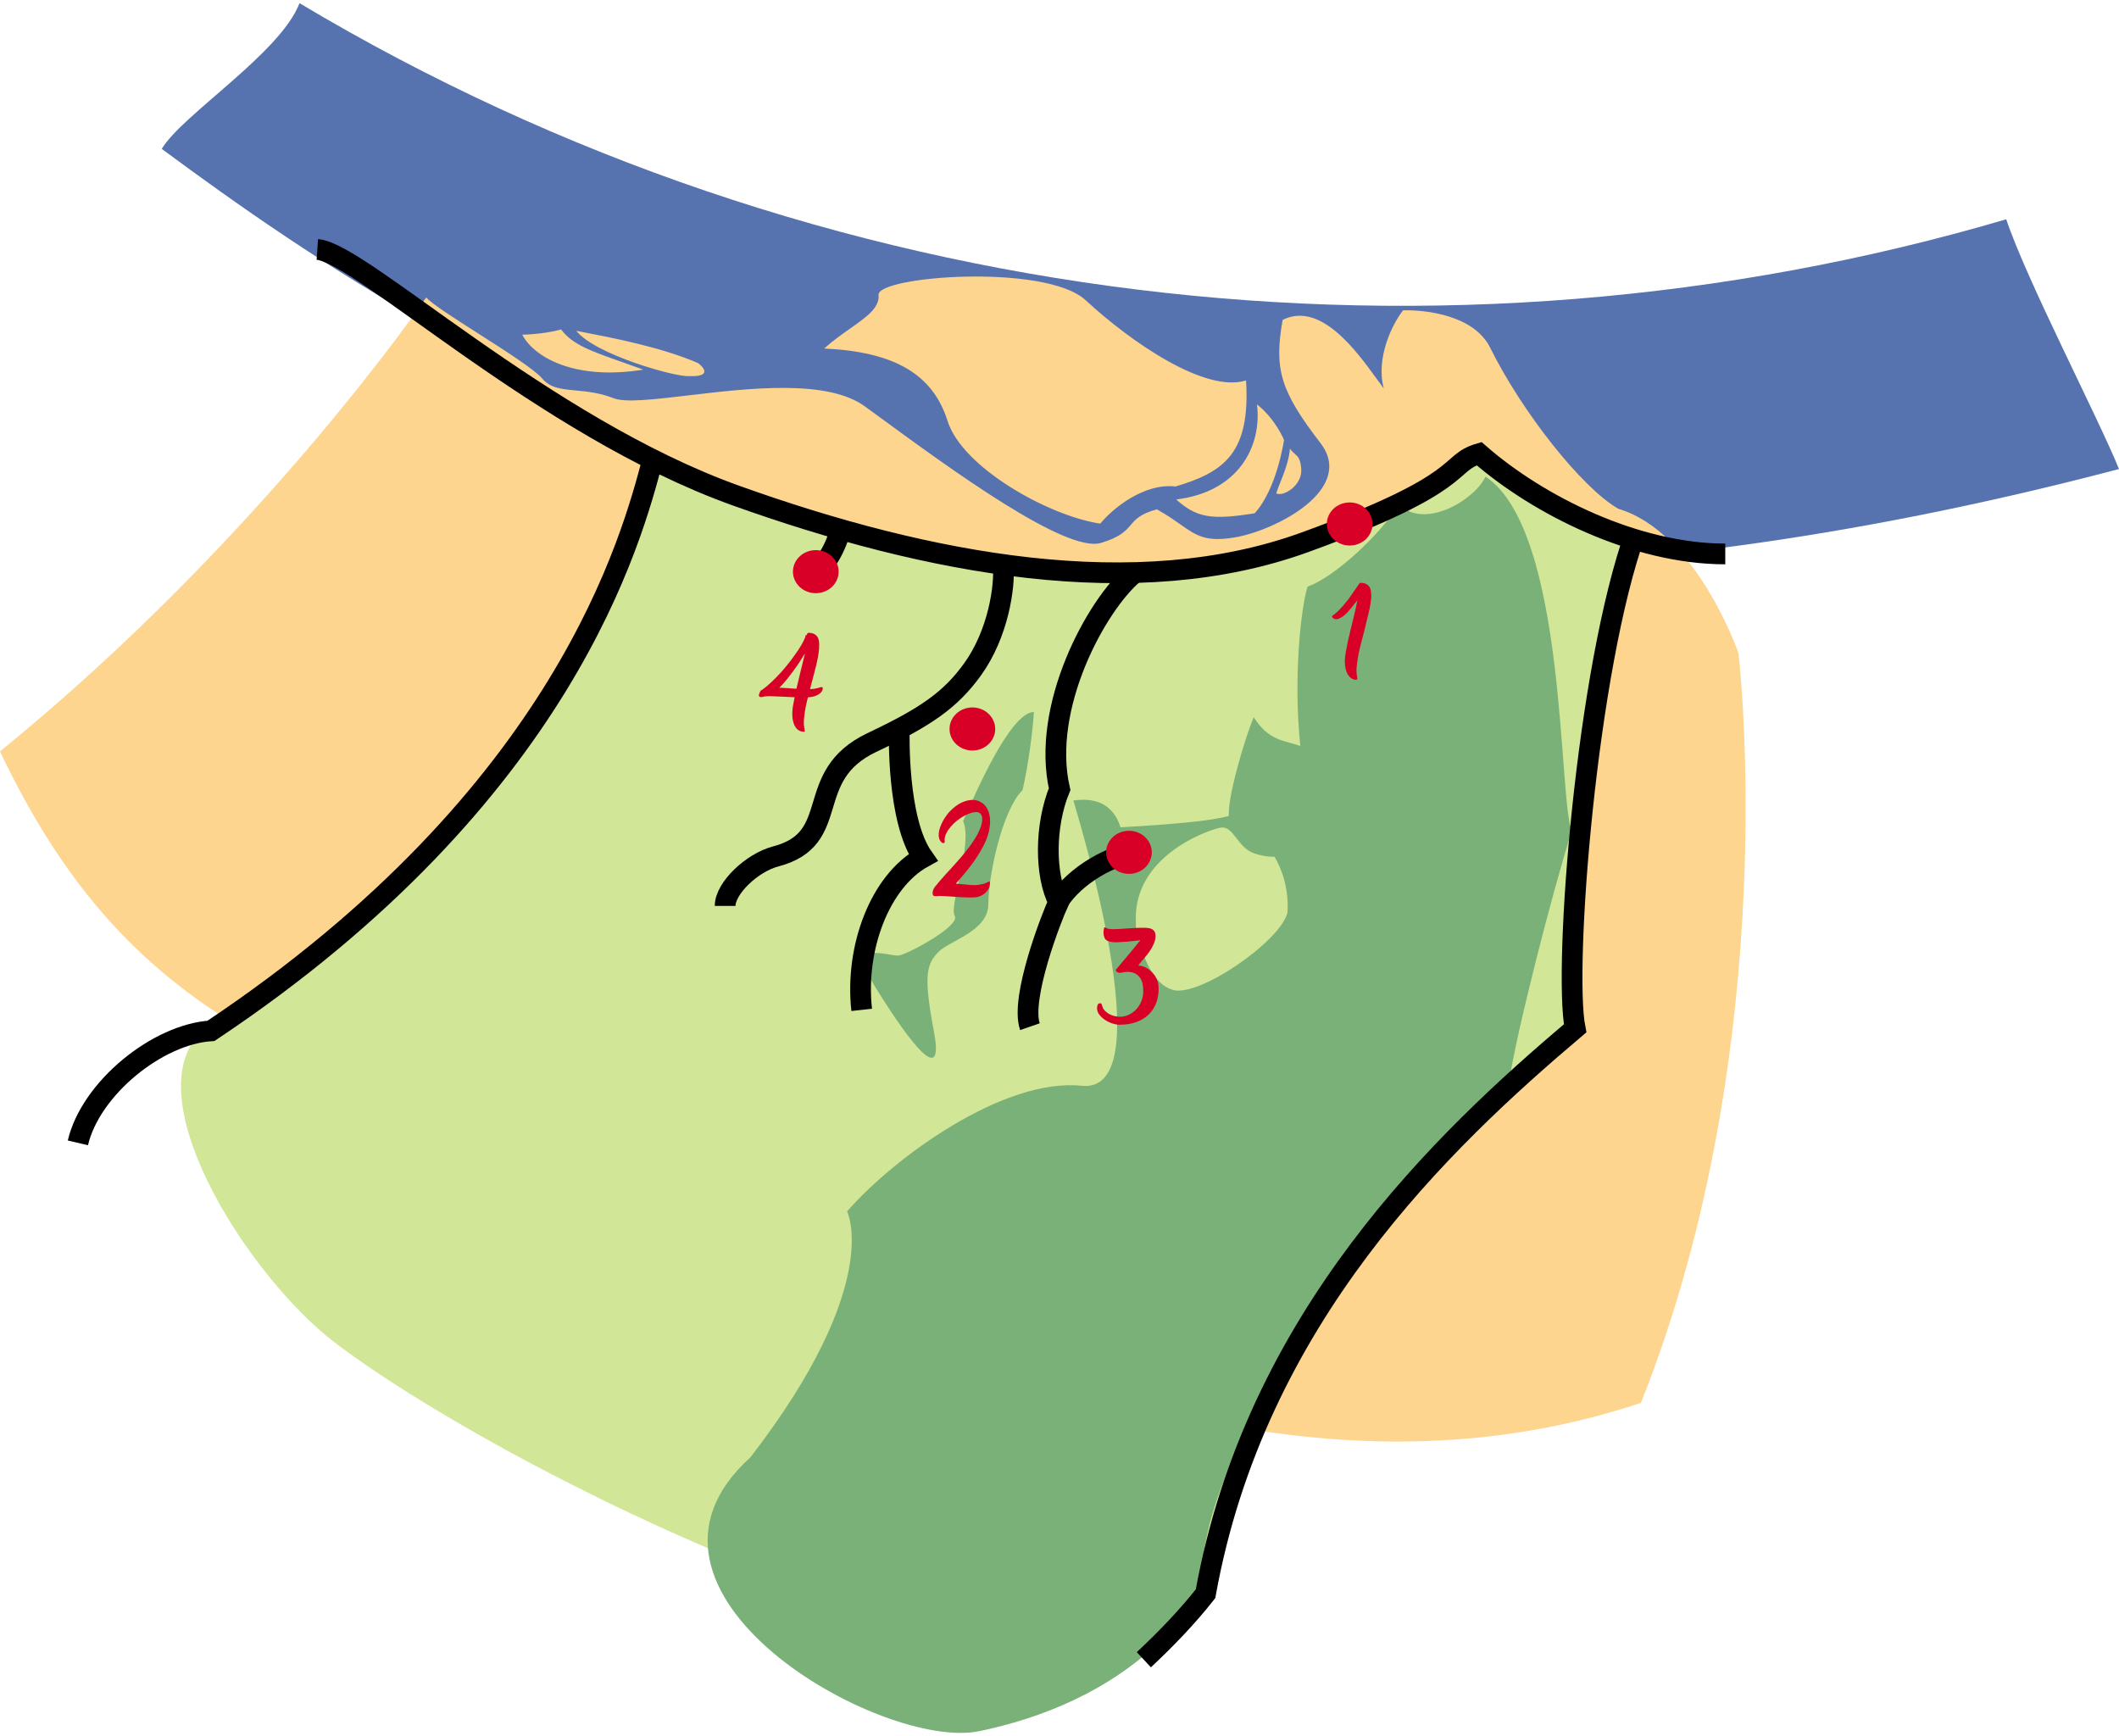 <svg width="520" height="426" viewBox="0 0 520 426" fill="none" xmlns="http://www.w3.org/2000/svg">
<path d="M39.695 36.542C111.679 89.691 254.164 185.053 520 115.092C514.916 102.545 497.212 68.5 492.329 53.808C354.582 94.338 201.014 76.963 73.502 0.779C68.826 13.033 44.531 28.281 39.695 36.542Z" fill="#5673B0"/>
<path d="M232.532 103.298C228.933 91.866 219.574 86.333 202.259 85.515C204.397 83.597 206.635 82.019 208.654 80.595C212.707 77.736 215.878 75.498 215.596 72.389C215.172 67.732 256.6 64.595 266.404 73.659C277.624 84.033 295.83 96.523 305.78 93.348C306.874 111.125 300.456 115.829 288.458 119.377C280.788 118.495 273.158 124.654 270.003 128.49C257.301 126.584 236.131 114.729 232.532 103.298ZM128.165 82.127C130.851 87.371 140.653 93.493 157.858 90.698C156.005 90.022 154.301 89.422 152.733 88.869C144.937 86.122 140.498 84.558 137.691 80.856C133.082 82.086 128.165 82.127 128.165 82.127ZM141.42 81.172C145.963 86.966 165.68 92.538 169.023 92.289C173.587 92.483 173.694 90.943 171.296 89.092C162.402 85.257 151.151 83.067 142.9 81.46C142.395 81.362 141.901 81.266 141.42 81.172ZM314.184 118.371C315.107 116.062 316.277 113.132 316.558 110.091C316.929 110.654 317.32 110.993 317.689 111.312C318.49 112.007 319.183 112.608 319.328 115.218C319.54 119.029 315.087 121.947 313.189 121.08C313.399 120.337 313.766 119.418 314.184 118.371ZM288.633 122.561C304.043 120.704 309.729 109.386 308.459 99.225C313.054 102.87 315.095 107.954 315.095 107.954C315.095 107.954 313.409 119.9 307.898 125.948C297.243 127.662 293.651 127.024 288.633 122.561ZM104.58 72.996C106.019 74.594 111.547 78.125 117.393 81.86C124.111 86.152 131.249 90.711 133.085 92.915C135.008 95.222 137.792 95.484 141.256 95.81C143.98 96.067 147.124 96.362 150.6 97.723C153.475 98.848 160.495 98.017 168.964 97.016C183.766 95.264 202.993 92.99 212.238 99.719C213.425 100.582 214.691 101.508 216.023 102.482C233.272 115.097 261.55 135.776 270.157 133.225C274.891 131.823 276.209 130.294 277.469 128.832C278.677 127.43 279.832 126.09 283.895 124.983C286.304 126.319 288.09 127.575 289.627 128.656C293.623 131.466 295.935 133.092 303.127 131.852C313.086 130.134 332.746 120.048 324.034 108.713C314.289 96.034 312.586 90.681 314.761 78.491C324.031 73.893 332.844 86.063 337.839 92.961C338.483 93.85 339.064 94.652 339.574 95.319C337.522 87.691 341.849 79.21 344.323 76.149C349.881 76.016 361.709 77.307 365.689 85.33C373.56 101.2 388.183 119.688 397.112 124.84C416.37 130.547 426.625 160.271 426.625 160.271C426.625 160.271 438.014 255.518 402.688 344.239C320.377 371.687 239.403 333.666 179.089 305.345C164.287 298.395 150.728 292.028 138.7 287.357C136.079 286.34 133.503 285.342 130.97 284.361C65.349 258.951 28.681 244.751 0 184.387C64.548 131.869 104.58 72.996 104.58 72.996Z" fill="#FDD58E"/>
<path d="M50.997 251.879C91.063 230.242 159.862 159.868 159.407 112.951C189.169 130.248 293.325 163.967 361.195 109.307C374.86 122.061 389.437 128.438 399.458 132.082C395.358 138.004 377.593 243.225 386.704 253.246C355.729 266 287.859 374.41 295.147 390.808C271.339 433.344 128.199 364.276 82.467 329.674C60.233 312.85 31.21 266.433 50.997 251.879Z" fill="#D1E696"/>
<path d="M294.954 389.357C293.279 345.48 363.616 274.473 370.315 265.429C372.204 253.107 380.764 219.579 385.722 203.801C382.372 196.767 384.621 130.207 364.538 116.953C361.94 122.599 349.715 130.061 343.354 123.807C338.665 131.159 327.573 141.6 320.875 143.945C319.256 149.115 317.326 166.436 319.104 183.041C315.359 181.702 311.358 181.9 307.681 176.001C305.971 179.597 300.731 196.8 301.652 200.786C309.813 203.367 316.708 212.89 315.94 223.983C314.117 231.066 294.151 244.805 287.796 242.903C278.221 240.038 277.508 218.117 275.639 205.836C274.385 197.602 269.354 195.554 263.412 196.432C266.684 207.506 284.571 268.444 265.479 266.434C246.388 264.425 219.593 283.851 207.87 297.249C207.87 297.249 216.951 315.076 184.163 357.592C147.543 390.673 216.538 429.744 240.318 424.794C282.898 415.931 294.954 389.357 294.954 389.357Z" fill="#7AB178"/>
<path d="M253.712 174.705C247.906 174.811 239.334 194.694 236.359 201.468C238.787 207.296 232.827 222.303 234.284 224.731C235.741 227.159 223.113 233.959 220.685 234.445C218.256 234.93 207.086 229.831 215.099 242.701C223.113 255.572 231.856 267.229 229.184 253.144C226.513 239.059 227.484 236.63 230.156 233.716C232.827 230.802 242.541 228.616 242.541 221.817C242.541 215.017 245.837 198.961 250.937 193.861C252.39 187.546 253.469 179.076 253.712 174.705Z" fill="#7AB178"/>
<path d="M273.138 203.117C280.666 202.631 303.008 201.66 304.465 198.746C305.922 195.831 314.179 207.245 315.15 208.702C316.122 210.159 312.236 210.888 307.865 209.431C303.494 207.973 302.765 202.388 299.365 203.117C295.965 203.845 278.238 210.159 278.724 225.944C279.209 241.729 273.138 203.117 273.138 203.117Z" fill="#7AB178"/>
<path d="M77.868 61.219C88.466 61.925 133.254 104.651 180.592 121.608C227.931 138.566 278.832 148.091 320.212 133.07C360.94 118.286 354.816 113.745 362.974 111.32C377.48 124.008 401.379 135.929 423.378 135.929" stroke="black" stroke-width="5.085"/>
<path d="M160.179 112.744C155.083 131.917 138.749 194.957 51.778 252.955C38.673 253.796 22.276 266.994 19.11 280.439" stroke="black" stroke-width="5.085"/>
<path d="M401.419 130.508C389.237 164.347 383.649 237.591 386.53 252.328C354.034 279.859 308.023 323.39 295.841 391.068C291.589 396.48 286.427 401.919 280.7 407.267" stroke="black" stroke-width="5.085"/>
<path d="M206.479 129.494C205.146 133.524 203.267 139.569 196.71 142.483" stroke="black" stroke-width="5.085"/>
<path d="M246.183 138.521C246.669 143.864 244.969 155.521 238.655 164.263C233.25 171.746 227.241 175.919 213.885 182.233C196.643 190.49 207.085 205.789 190.329 210.16C184.569 211.663 177.944 217.931 177.944 222.303" stroke="black" stroke-width="5.085"/>
<path d="M220.685 179.562C220.685 179.562 220.053 201.222 226.513 210.404C216.006 216.226 209.757 232.502 211.457 247.801" stroke="black" stroke-width="5.085"/>
<path d="M278.238 140.707C269.01 148.478 255.411 173.491 260.025 193.647C256.349 202.615 256.382 214.774 259.782 221.331C258.082 224.974 250.311 244.887 252.74 251.929" stroke="black" stroke-width="5.085"/>
<path d="M259.783 221.088C263.911 214.774 272.654 209.675 280.182 208.703" stroke="black" stroke-width="5.085"/>
<path d="M331.207 133.862C334.302 133.862 336.811 131.496 336.811 128.578C336.811 125.659 334.302 123.293 331.207 123.293C328.111 123.293 325.602 125.659 325.602 128.578C325.602 131.496 328.111 133.862 331.207 133.862Z" fill="#D80027"/>
<path d="M238.619 184.163C241.714 184.163 244.223 181.797 244.223 178.878C244.223 175.96 241.714 173.594 238.619 173.594C235.523 173.594 233.014 175.96 233.014 178.878C233.014 181.797 235.523 184.163 238.619 184.163Z" fill="#D80027"/>
<path d="M277.042 214.432C280.138 214.432 282.647 212.066 282.647 209.148C282.647 206.229 280.138 203.863 277.042 203.863C273.947 203.863 271.438 206.229 271.438 209.148C271.438 212.066 273.947 214.432 277.042 214.432Z" fill="#D80027"/>
<path d="M200.194 145.559C203.289 145.559 205.798 143.193 205.798 140.275C205.798 137.356 203.289 134.99 200.194 134.99C197.098 134.99 194.589 137.356 194.589 140.275C194.589 143.193 197.098 145.559 200.194 145.559Z" fill="#D80027"/>
<path d="M333.665 159.161C333.578 159.537 333.499 159.905 333.427 160.266C333.354 160.627 333.289 160.995 333.232 161.371C333.174 161.732 333.116 162.115 333.058 162.519C333.001 162.909 332.95 163.342 332.907 163.819C332.863 164.382 332.863 164.859 332.907 165.249C332.95 165.624 332.993 165.928 333.037 166.159C333.051 166.245 333.066 166.325 333.08 166.397C333.094 166.455 333.094 166.505 333.08 166.549C333.08 166.65 333.022 166.722 332.907 166.765C332.806 166.794 332.712 166.809 332.625 166.809C332.091 166.736 331.643 166.527 331.282 166.18C330.935 165.819 330.661 165.393 330.459 164.902C330.256 164.397 330.126 163.855 330.069 163.277C330.011 162.685 330.004 162.122 330.047 161.588C330.09 161.068 330.177 160.447 330.307 159.724C330.437 159.002 330.589 158.23 330.762 157.406C330.95 156.569 331.152 155.702 331.368 154.807C331.585 153.897 331.802 153.001 332.018 152.12C332.264 151.124 332.473 150.25 332.647 149.499C332.82 148.733 332.972 148.004 333.102 147.311C332.639 147.903 332.192 148.459 331.758 148.979C331.34 149.499 330.979 149.925 330.675 150.257C330.473 150.474 330.249 150.683 330.004 150.885C329.773 151.087 329.527 151.268 329.267 151.427C329.021 151.586 328.776 151.716 328.53 151.817C328.299 151.904 328.083 151.947 327.88 151.947C327.491 151.947 327.18 151.788 326.949 151.47V151.492C326.92 151.477 326.906 151.427 326.906 151.34C326.848 151.239 326.855 151.152 326.927 151.08V151.102C326.898 151.131 326.927 151.116 327.014 151.059C327.101 151.001 327.18 150.936 327.252 150.864C327.382 150.777 327.556 150.647 327.772 150.474C327.989 150.286 328.22 150.076 328.465 149.845C328.928 149.354 329.346 148.899 329.722 148.481C330.097 148.047 330.466 147.599 330.827 147.137L333.47 143.346C333.528 143.202 333.622 143.108 333.752 143.064C333.882 143.021 334.026 143.007 334.185 143.021C334.719 143.064 335.153 143.202 335.485 143.433C335.817 143.664 336.062 143.953 336.221 144.299C336.366 144.66 336.452 145.072 336.481 145.534C336.525 145.996 336.517 146.48 336.46 146.986C336.431 147.376 336.38 147.78 336.308 148.199C336.25 148.603 336.178 148.993 336.091 149.369C336.019 149.744 335.94 150.091 335.853 150.409C335.781 150.726 335.716 151.001 335.658 151.232L334.77 154.893C334.582 155.63 334.394 156.352 334.207 157.06C334.019 157.753 333.838 158.453 333.665 159.161Z" fill="#D80027"/>
<path d="M270.394 246.575C270.481 246.994 270.64 247.37 270.871 247.702C271.116 248.02 271.412 248.301 271.759 248.547C272.106 248.792 272.488 248.994 272.907 249.153C273.341 249.298 273.796 249.399 274.272 249.457C275.067 249.558 275.825 249.471 276.547 249.197C277.284 248.922 277.941 248.518 278.518 247.983C279.096 247.449 279.566 246.806 279.927 246.055C280.288 245.29 280.497 244.474 280.555 243.607C280.555 242.789 280.533 241.802 280.317 241.094C280.1 240.386 279.761 239.823 279.298 239.404C278.851 238.971 278.287 238.689 277.609 238.559C276.944 238.429 276.186 238.458 275.334 238.646C275.088 238.704 274.864 238.725 274.662 238.711C274.46 238.697 274.279 238.632 274.121 238.516C273.962 238.415 273.868 238.321 273.839 238.234C273.81 238.133 273.81 238.039 273.839 237.953C273.882 237.866 273.947 237.779 274.034 237.693C274.121 237.606 274.214 237.505 274.316 237.389C274.662 236.971 274.98 236.588 275.269 236.241C275.572 235.88 275.861 235.541 276.135 235.223C277.06 234.125 277.767 233.273 278.258 232.667C278.764 232.06 279.125 231.612 279.342 231.323C279.573 231.035 279.696 230.868 279.71 230.825C279.739 230.767 279.746 230.738 279.732 230.738C278.995 230.811 278.244 230.89 277.479 230.977C276.728 231.063 275.955 231.121 275.16 231.15C274.929 231.179 274.626 231.201 274.251 231.215C273.889 231.23 273.514 231.222 273.124 231.193C272.734 231.15 272.359 231.071 271.997 230.955C271.651 230.825 271.376 230.63 271.174 230.37C271.03 230.11 270.921 229.807 270.849 229.46C270.777 229.114 270.777 228.666 270.849 228.117C270.878 227.944 270.914 227.799 270.958 227.684C271.015 227.568 271.08 227.518 271.153 227.532C271.239 227.561 271.355 227.626 271.499 227.727C271.658 227.828 271.86 227.893 272.106 227.922C272.351 227.98 272.712 228.009 273.189 228.009C273.68 227.994 274.229 227.973 274.835 227.944C275.442 227.9 276.085 227.857 276.764 227.814C277.457 227.77 278.129 227.734 278.778 227.705C279.443 227.662 280.057 227.648 280.62 227.662C281.183 227.662 281.653 227.698 282.028 227.77C282.591 227.886 282.989 228.11 283.22 228.442C283.451 228.774 283.566 229.164 283.566 229.612C283.566 230.305 283.422 230.97 283.133 231.605C282.859 232.241 282.512 232.862 282.093 233.468C281.674 234.06 281.212 234.645 280.707 235.223C280.216 235.786 279.753 236.357 279.32 236.935C279.912 236.949 280.49 237.093 281.053 237.368C281.631 237.642 282.144 238.003 282.591 238.451C283.054 238.899 283.436 239.411 283.74 239.989C284.043 240.567 284.223 241.159 284.281 241.766C284.397 243.239 284.252 244.575 283.848 245.774C283.458 246.958 282.844 247.976 282.006 248.828C281.183 249.666 280.151 250.316 278.908 250.778C277.681 251.226 276.294 251.45 274.749 251.45C274.2 251.45 273.593 251.341 272.929 251.125C272.279 250.908 271.665 250.605 271.088 250.215C270.524 249.825 270.055 249.37 269.679 248.85C269.318 248.33 269.167 247.767 269.224 247.16C269.239 247.059 269.26 246.951 269.289 246.835C269.304 246.72 269.34 246.597 269.398 246.467C269.441 246.395 269.513 246.33 269.614 246.272C269.73 246.214 269.845 246.185 269.961 246.185C270.076 246.185 270.17 246.214 270.243 246.272C270.329 246.33 270.373 246.431 270.373 246.575H270.394Z" fill="#D80027"/>
<path d="M230.668 219.839C230.553 219.839 230.437 219.847 230.322 219.861C230.206 219.861 230.105 219.868 230.018 219.883C229.73 219.912 229.477 219.912 229.26 219.883C229.044 219.839 228.914 219.644 228.87 219.298V219.319C228.841 219.117 228.849 218.937 228.892 218.778C228.921 218.619 228.979 218.424 229.065 218.193L229.498 217.5L229.563 217.435V217.456C229.896 217.023 230.271 216.568 230.69 216.091C231.123 215.6 231.593 215.073 232.098 214.51C232.676 213.874 233.29 213.203 233.94 212.495C234.604 211.773 235.254 211.036 235.89 210.285C236.539 209.52 237.161 208.747 237.753 207.967C238.345 207.173 238.872 206.4 239.334 205.649C239.811 204.884 240.194 204.14 240.482 203.418C240.786 202.696 240.966 202.009 241.024 201.36C241.038 201.128 241.038 200.905 241.024 200.688C241.01 200.471 240.959 200.269 240.872 200.081C240.8 199.894 240.685 199.735 240.526 199.605C240.367 199.46 240.15 199.352 239.876 199.28C239.428 199.236 238.915 199.301 238.338 199.475C237.774 199.634 237.189 199.879 236.583 200.211C235.991 200.529 235.406 200.919 234.828 201.381C234.265 201.829 233.759 202.32 233.311 202.854C232.864 203.374 232.495 203.923 232.207 204.501C231.932 205.064 231.795 205.627 231.795 206.191V206.169C231.853 206.386 231.86 206.552 231.817 206.667C231.773 206.768 231.708 206.833 231.622 206.862C231.535 206.891 231.434 206.891 231.318 206.862C231.217 206.819 231.123 206.761 231.037 206.689C230.748 206.4 230.553 206.068 230.452 205.692C230.351 205.317 230.322 204.913 230.365 204.479C230.408 204.003 230.524 203.504 230.712 202.984C230.899 202.464 231.123 201.959 231.383 201.468C231.658 200.977 231.954 200.515 232.272 200.081C232.589 199.648 232.9 199.28 233.203 198.976C234.127 198.052 235.052 197.373 235.976 196.94C236.915 196.507 237.796 196.29 238.619 196.29C239.284 196.29 239.897 196.427 240.461 196.702C241.038 196.976 241.522 197.373 241.912 197.893C242.302 198.413 242.591 199.056 242.779 199.821C242.967 200.572 243.017 201.425 242.93 202.378C242.902 202.724 242.851 203.086 242.779 203.461C242.721 203.837 242.634 204.219 242.519 204.609C242.201 205.707 241.753 206.79 241.176 207.859C240.598 208.928 239.97 209.96 239.291 210.957C238.612 211.939 237.912 212.871 237.189 213.752C236.482 214.618 235.825 215.398 235.218 216.091L234.546 216.828L238.359 217.175C238.821 217.189 239.248 217.189 239.637 217.175C240.027 217.146 240.511 217.066 241.089 216.936C241.436 216.879 241.724 216.792 241.956 216.676C242.187 216.561 242.374 216.467 242.519 216.395C242.649 216.308 242.728 216.265 242.757 216.265L242.736 216.286C242.894 216.258 242.959 216.38 242.93 216.655C242.916 217.175 242.808 217.637 242.606 218.041C242.403 218.431 242.151 218.771 241.847 219.059C241.558 219.334 241.241 219.558 240.894 219.731C240.547 219.904 240.215 220.027 239.897 220.099C239.609 220.157 239.291 220.193 238.944 220.208C238.598 220.222 238.237 220.229 237.861 220.229C237.269 220.229 236.633 220.208 235.955 220.164C235.29 220.135 234.626 220.092 233.961 220.034C233.369 219.991 232.784 219.948 232.207 219.904C231.643 219.861 231.131 219.839 230.668 219.839Z" fill="#D80027"/>
<path d="M198.104 171.775C198.003 172.165 197.909 172.548 197.822 172.924C197.75 173.285 197.678 173.66 197.606 174.05C197.548 174.426 197.49 174.823 197.432 175.242C197.375 175.646 197.324 176.094 197.281 176.585C197.252 177.004 197.245 177.372 197.259 177.69C197.288 178.007 197.317 178.282 197.346 178.513C197.389 178.744 197.425 178.939 197.454 179.098C197.483 179.242 197.497 179.343 197.497 179.401C197.483 179.531 197.353 179.582 197.107 179.553C196.53 179.51 196.053 179.315 195.677 178.968C195.316 178.621 195.035 178.195 194.833 177.69C194.645 177.184 194.522 176.635 194.464 176.043C194.421 175.437 194.421 174.852 194.464 174.288C194.493 173.87 194.558 173.393 194.659 172.859C194.76 172.31 194.876 171.718 195.006 171.082C194.587 171.068 194.168 171.053 193.749 171.039C193.345 171.024 192.933 171.003 192.514 170.974C191.821 170.945 191.128 170.916 190.435 170.887C189.741 170.844 189.171 170.822 188.723 170.822C188.608 170.822 188.456 170.829 188.268 170.844C188.095 170.858 187.922 170.873 187.748 170.887L187.77 170.865L187.618 170.909L187.098 171.017C187.069 171.031 187.041 171.039 187.012 171.039C186.983 171.039 186.954 171.039 186.925 171.039C186.694 171.068 186.528 171.046 186.427 170.974C186.326 170.901 186.253 170.808 186.21 170.692C186.239 170.49 186.297 170.273 186.383 170.042C186.47 169.797 186.578 169.594 186.708 169.436H186.687L186.968 169.306C187.719 168.786 188.507 168.136 189.33 167.356C190.153 166.576 190.962 165.745 191.756 164.864C192.551 163.969 193.302 163.059 194.009 162.135C194.717 161.196 195.345 160.315 195.894 159.492C196.443 158.668 196.876 157.932 197.194 157.282C197.526 156.617 197.707 156.119 197.736 155.787L197.996 155.852L198.017 155.679C198.046 155.52 198.118 155.411 198.234 155.354C198.364 155.281 198.516 155.26 198.689 155.289C199.238 155.332 199.678 155.469 200.01 155.7C200.343 155.917 200.588 156.198 200.747 156.545C200.935 156.978 201.029 157.52 201.029 158.17C201.043 158.805 201 159.463 200.899 160.141C200.812 160.82 200.696 161.477 200.552 162.113C200.408 162.734 200.292 163.239 200.205 163.629L198.776 169.089C198.963 169.074 199.144 169.067 199.317 169.067C199.505 169.053 199.7 169.031 199.902 169.002C200.191 168.944 200.451 168.887 200.682 168.829C200.928 168.771 201.115 168.721 201.245 168.677C201.361 168.62 201.469 168.591 201.57 168.591C201.642 168.576 201.715 168.598 201.787 168.656C201.859 168.699 201.902 168.764 201.917 168.851C201.902 169.197 201.787 169.508 201.57 169.782C201.368 170.042 201.108 170.266 200.79 170.454C200.473 170.627 200.119 170.772 199.729 170.887C199.353 170.988 198.985 171.053 198.624 171.082V171.06C198.595 171.06 198.559 171.068 198.516 171.082C198.487 171.096 198.451 171.104 198.407 171.104C198.378 171.104 198.349 171.111 198.321 171.125C198.306 171.125 198.284 171.125 198.256 171.125C198.227 171.241 198.198 171.349 198.169 171.45C198.154 171.551 198.133 171.66 198.104 171.775ZM195.288 169.002C195.316 169.002 195.338 169.009 195.353 169.024C195.381 169.024 195.41 169.024 195.439 169.024C195.612 168.287 195.793 167.536 195.981 166.771C196.169 166.005 196.349 165.247 196.522 164.496C196.71 163.745 196.891 163.016 197.064 162.308C197.237 161.6 197.396 160.943 197.541 160.336C197.078 161.087 196.587 161.86 196.067 162.655C195.548 163.434 195.013 164.193 194.464 164.929C193.915 165.666 193.367 166.366 192.818 167.031C192.269 167.695 191.742 168.273 191.236 168.764H191.583C192.204 168.793 192.825 168.829 193.446 168.872C194.067 168.901 194.681 168.944 195.288 169.002Z" fill="#D80027"/>
</svg>
